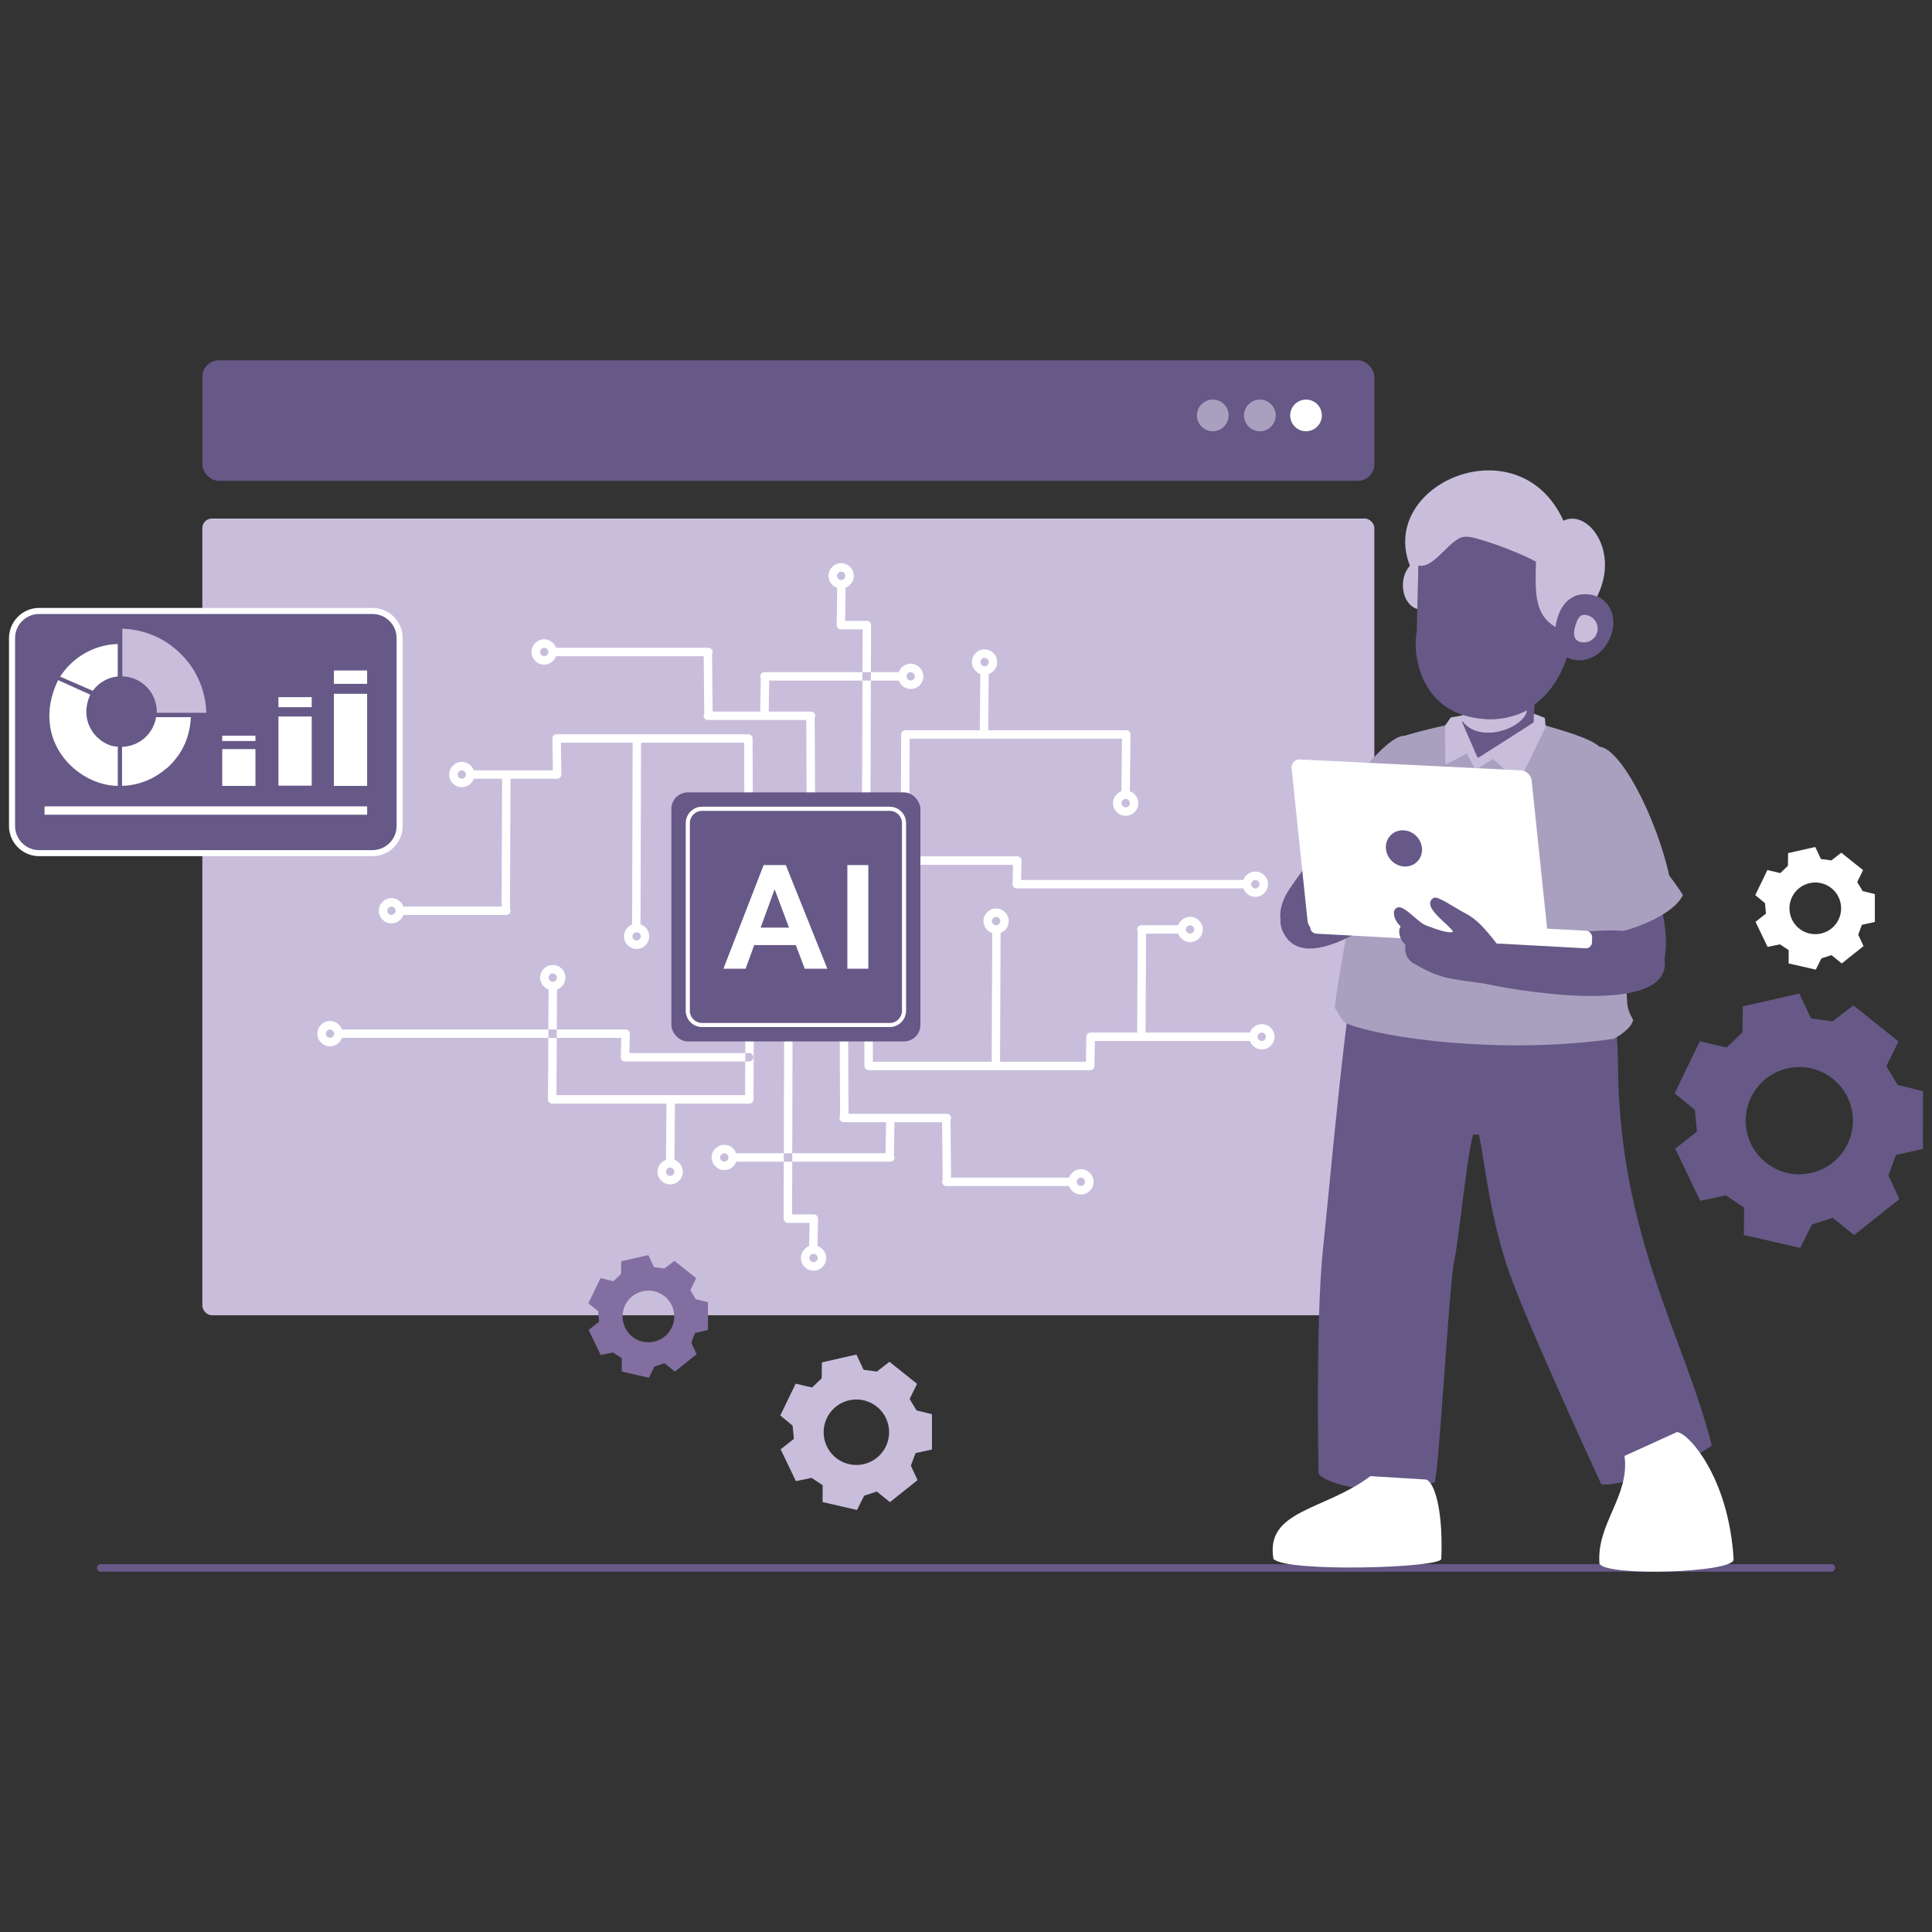 <?xml version="1.0" encoding="utf-8"?>
<svg xmlns="http://www.w3.org/2000/svg" data-name="Layer 1" id="Layer_1" viewBox="0 0 500 500">
  <rect x="0" y="0" width="500" height="500" fill="#333333" stroke="none"/>
  <defs>
    <style>
      .cls-1, .cls-2 {
        fill: #c8bedc;
      }

      .cls-1, .cls-3, .cls-4, .cls-5, .cls-6 {
        fill-rule: evenodd;
      }

      .cls-7, .cls-3 {
        fill: #fff;
      }

      .cls-8, .cls-4 {
        fill: #665987;
      }

      .cls-5 {
        fill: #a9a0c0;
      }

      .cls-6 {
        fill: #826ea0;
      }
    </style>
  </defs>
  <path class="cls-4" d="M473.98,404.8c.52,0,.93.44.93.98s-.42.98-.93.98H26.02c-.52,0-.93-.44-.93-.98s.42-.98.93-.98h447.96Z"/>
  <rect class="cls-8" height="31.19" rx="4.28" ry="4.28" width="303.31" x="52.37" y="93.25"/>
  <rect class="cls-2" height="206.19" rx="2.47" ry="2.47" width="303.31" x="52.37" y="134.2"/>
  <path class="cls-5" d="M313.86,111.61c2.26,0,4.1-1.84,4.1-4.1s-1.84-4.1-4.1-4.1-4.1,1.84-4.1,4.1,1.84,4.1,4.1,4.1Z"/>
  <path class="cls-5" d="M326.05,111.61c2.26,0,4.1-1.84,4.1-4.1s-1.84-4.1-4.1-4.1-4.1,1.84-4.1,4.1,1.84,4.1,4.1,4.1Z"/>
  <path class="cls-3" d="M338,111.61c2.26,0,4.1-1.84,4.1-4.1s-1.84-4.1-4.1-4.1-4.1,1.84-4.1,4.1,1.84,4.1,4.1,4.1Z"/>
  <path class="cls-3" d="M263.28,221.63c.6,0,1.09.49,1.09,1.09,0,.06,0,.12-.01.18,0,.06.01.12.01.18l-.12,4.66h57.56c.16-.46.43-.88.77-1.22.59-.59,1.41-.96,2.31-.96s1.72.37,2.31.96c.59.59.96,1.41.96,2.31s-.37,1.72-.96,2.31-1.41.96-2.31.96-1.72-.37-2.31-.96c-.34-.34-.6-.75-.77-1.22h-58.68c-.6,0-1.09-.49-1.09-1.09,0-.04,0-.08,0-.12l.13-4.9h-27.24c-.6,0-1.09-.49-1.09-1.09s.49-1.09,1.09-1.09h28.35ZM161.75,274.71c-.6,0-1.09-.49-1.09-1.09,0-.06,0-.12.01-.18,0-.06-.01-.12-.01-.18l.12-4.66h-72.3c-.16.47-.43.89-.77,1.22-.59.59-1.41.96-2.31.96s-1.72-.37-2.31-.96c-.59-.59-.96-1.41-.96-2.31s.37-1.72.96-2.31c.59-.59,1.41-.96,2.31-.96s1.72.37,2.31.96c.34.34.6.75.77,1.22h73.42c.6,0,1.09.48,1.09,1.08,0,.04,0,.08,0,.12l-.13,4.9h31.02c.6,0,1.09.49,1.09,1.09s-.49,1.09-1.09,1.09h-32.12ZM254.52,238.39c0-.9.37-1.72.96-2.31.59-.59,1.41-.96,2.31-.96s1.72.37,2.31.96c.59.59.96,1.41.96,2.31s-.37,1.72-.96,2.31c-.32.32-.71.58-1.15.74l-.14,33.34h22.24l.09-6.35s0-.08,0-.11c0-.6.49-1.09,1.09-1.09h12.07l.14-26.14c-.09-.16-.15-.35-.15-.55,0-.6.49-1.09,1.09-1.09h9.27c.09,0,.19.01.27.03.16-.48.43-.9.78-1.25.59-.59,1.41-.96,2.31-.96s1.72.37,2.31.96.96,1.41.96,2.31-.37,1.72-.96,2.31c-.59.59-1.41.96-2.31.96s-1.72-.37-2.31-.96c-.35-.35-.62-.77-.78-1.25-.09.02-.18.03-.27.03h-8.05l-.13,25.6h27.02c.16-.46.43-.88.77-1.22.59-.59,1.41-.96,2.31-.96s1.72.37,2.31.96c.59.59.96,1.41.96,2.31s-.37,1.72-.96,2.31c-.59.59-1.41.96-2.31.96s-1.72-.37-2.31-.96c-.34-.34-.6-.75-.77-1.22h-40.15l-.09,6.35s0,.08,0,.11c0,.6-.49,1.09-1.09,1.09h-57.35c-.6,0-1.09-.49-1.09-1.09,0-.03,0-.06,0-.09l-.15-35.7c0-.6.49-1.09,1.09-1.09s1.09.49,1.09,1.09l.15,34.7h30.75l.14-33.3c-.49-.16-.93-.44-1.29-.79-.59-.59-.96-1.41-.96-2.31h0ZM257.02,237.63c-.19.19-.32.47-.32.76s.12.57.32.76c.17.17.4.28.65.31.06-.01.13-.02.2-.02.04,0,.08,0,.11,0,.22-.04.42-.15.57-.3.2-.2.32-.47.32-.76s-.12-.57-.32-.76c-.19-.2-.47-.32-.76-.32s-.57.12-.76.32h0ZM307.23,239.78c-.2.19-.32.47-.32.76s.12.57.32.76.47.32.76.32.57-.12.76-.32c.2-.2.32-.47.32-.76s-.12-.57-.32-.76c-.2-.2-.47-.32-.76-.32s-.57.12-.76.32h0ZM184.18,299.55c0,.9.37,1.72.96,2.31.59.59,1.41.96,2.31.96s1.72-.37,2.31-.96c.34-.34.6-.75.77-1.22h39.88c.6,0,1.09-.49,1.09-1.09,0-.2-.05-.39-.15-.55l.14-8.57h12.33l.14,14.88c-.1.16-.15.35-.15.55,0,.6.49,1.09,1.09,1.09h31.77c.16.46.43.88.77,1.22.59.59,1.41.96,2.31.96s1.72-.37,2.31-.96c.59-.59.96-1.41.96-2.31s-.37-1.72-.96-2.31c-.59-.59-1.41-.96-2.31-.96s-1.72.37-2.31.96c-.34.34-.6.75-.77,1.22h-30.54l-.14-14.88c.1-.16.15-.35.15-.55,0-.6-.49-1.09-1.09-1.09h-25.46l-.15-34.7c0-.6-.49-1.09-1.09-1.09s-1.09.49-1.09,1.09l.15,35.23c-.1.16-.15.35-.15.56,0,.6.49,1.09,1.09,1.09h10.96l-.13,8.03h-38.66c-.16-.46-.43-.88-.77-1.22-.59-.59-1.41-.96-2.31-.96s-1.72.37-2.31.96c-.59.59-.96,1.41-.96,2.31h0ZM186.68,298.79c.19-.19.47-.32.76-.32s.57.12.76.32c.19.2.32.47.32.76s-.12.57-.32.76c-.2.2-.47.32-.76.32s-.57-.12-.76-.32c-.2-.19-.32-.47-.32-.76s.12-.57.32-.76h0ZM170.17,303.25c0,.9.37,1.72.96,2.31.59.59,1.41.96,2.31.96s1.72-.37,2.31-.96c.59-.59.96-1.41.96-2.31s-.37-1.72-.96-2.31c-.34-.34-.75-.6-1.21-.77l.13-14.56h19.25c.6,0,1.09-.49,1.09-1.09,0-.03,0-.06,0-.09l.15-35.7c0-.6-.49-1.09-1.09-1.09s-1.09.49-1.09,1.09l-.15,34.7h-48.81l.13-27.15c0-.07,0-.13-.01-.19.47-.16.89-.43,1.23-.78.59-.59.96-1.41.96-2.31s-.37-1.72-.96-2.31c-.59-.59-1.41-.96-2.31-.96s-1.72.37-2.31.96c-.59.59-.96,1.41-.96,2.31s.37,1.72.96,2.31c.34.34.76.61,1.23.78,0,.05-.01.1-.01.16l-.15,28.16s0,.08,0,.11c0,.6.49,1.09,1.09,1.09h29.58l-.13,14.56c-.47.16-.89.43-1.23.77-.59.59-.96,1.41-.96,2.31h0ZM172.67,302.48c.2-.2.47-.32.76-.32s.57.12.76.32c.19.2.32.47.32.76s-.12.57-.32.76c-.2.2-.47.32-.76.32s-.57-.12-.76-.32c-.2-.2-.32-.47-.32-.76s.12-.57.32-.76h0ZM84.64,266.75c-.2.2-.32.47-.32.76s.12.57.32.76c.19.2.47.32.76.32s.57-.12.76-.32.32-.47.32-.76-.12-.57-.32-.76c-.2-.19-.47-.32-.76-.32s-.57.12-.76.32h0ZM142.3,252.24c.19-.2.47-.32.76-.32s.57.12.76.32c.19.19.32.47.32.76s-.12.57-.32.76c-.2.2-.47.32-.76.32s-.57-.12-.76-.32c-.2-.2-.32-.47-.32-.76s.12-.57.32-.76h0ZM325.78,267.56c-.2.2-.32.47-.32.76s.12.57.32.76c.2.2.47.32.76.32s.57-.12.76-.32c.2-.19.32-.47.32-.76s-.12-.57-.32-.76c-.19-.2-.47-.32-.76-.32s-.57.12-.76.32h0ZM278.97,305.09c.2-.19.47-.32.76-.32s.57.12.76.32c.2.2.32.47.32.76s-.12.57-.32.76c-.19.2-.47.32-.76.32s-.57-.12-.76-.32c-.2-.19-.32-.47-.32-.76s.12-.57.32-.76h0ZM207.28,325.57c0-.9.37-1.72.96-2.31.32-.32.71-.58,1.15-.74l.14-6.05h-5.63c-.6,0-1.09-.49-1.09-1.09,0-.03,0-.07,0-.1l.15-57.94c0-.6.49-1.09,1.09-1.09s1.09.49,1.09,1.09l-.15,56.95h5.63c.6,0,1.09.49,1.09,1.09,0,.04,0,.07,0,.11l-.14,6.99c.49.16.93.44,1.29.79.59.59.96,1.41.96,2.31s-.37,1.72-.96,2.31c-.59.59-1.41.96-2.31.96s-1.72-.37-2.31-.96c-.59-.59-.96-1.41-.96-2.31h0ZM209.78,324.81c-.19.19-.32.47-.32.76s.12.57.32.76c.2.2.47.32.76.32s.57-.12.76-.32c.2-.2.32-.47.32-.76s-.12-.57-.32-.76c-.19-.19-.46-.31-.76-.32-.03,0-.06,0-.09,0h0c-.27.02-.5.14-.68.31h0ZM168.02,242.32c0,.9-.37,1.72-.96,2.31-.59.59-1.41.96-2.31.96s-1.72-.37-2.31-.96c-.59-.59-.96-1.41-.96-2.31s.37-1.72.96-2.31c.32-.32.71-.58,1.15-.74l.14-47.07h-18.58l.13,8.14s0,.08,0,.11c0,.6-.49,1.09-1.09,1.09h-12.07l-.14,33.61c.09.16.15.35.15.55,0,.6-.49,1.09-1.09,1.09h-26.38c-.09,0-.19-.01-.27-.03-.16.48-.43.9-.78,1.25-.59.59-1.41.96-2.31.96s-1.72-.37-2.31-.96c-.59-.59-.96-1.41-.96-2.31s.37-1.72.96-2.31c.59-.59,1.41-.96,2.31-.96s1.72.37,2.31.96c.35.35.62.77.78,1.25.09-.02.18-.03.27-.03h25.16l.13-33.07h-7.35c-.16.46-.43.88-.77,1.22-.59.59-1.41.96-2.31.96s-1.72-.37-2.31-.96c-.59-.59-.96-1.41-.96-2.31s.37-1.72.96-2.31c.59-.59,1.41-.96,2.31-.96s1.72.37,2.31.96c.34.34.6.75.77,1.22h20.49l-.13-8.14s0-.08,0-.11c0-.6.49-1.09,1.09-1.09h49.62c.6,0,1.09.49,1.09,1.09,0,.03,0,.06,0,.09l.15,41.4c0,.6-.49,1.09-1.09,1.09s-1.09-.49-1.09-1.09l-.15-40.4h-26.68l-.14,47.02c.49.16.93.44,1.29.79.59.59.96,1.41.96,2.31h0ZM165.52,243.08c.2-.2.32-.47.32-.76s-.12-.57-.32-.76c-.17-.17-.4-.28-.65-.31-.06.01-.13.02-.2.02-.04,0-.08,0-.11,0-.22.04-.42.15-.57.3-.2.2-.32.47-.32.76s.12.57.32.76.47.32.76.32.57-.12.76-.32h0ZM102.07,236.46c.2-.19.32-.47.32-.76s-.12-.57-.32-.76c-.19-.19-.47-.32-.76-.32s-.57.12-.76.32c-.2.2-.32.47-.32.76s.12.57.32.76c.2.2.47.32.76.32s.57-.12.76-.32h0ZM238.95,175.04c0-.9-.37-1.72-.96-2.31-.59-.59-1.41-.96-2.31-.96s-1.72.37-2.31.96c-.34.34-.6.75-.77,1.22h-34.77c-.6,0-1.09.49-1.09,1.09,0,.2.05.39.15.55l-.14,8.57h-12.33l-.14-14.88c.1-.16.15-.35.15-.55,0-.6-.49-1.09-1.09-1.09h-39.44c-.16-.46-.43-.88-.77-1.22-.59-.59-1.41-.96-2.31-.96s-1.72.37-2.31.96c-.59.59-.96,1.41-.96,2.31s.37,1.72.96,2.31c.59.59,1.41.96,2.31.96s1.72-.37,2.31-.96c.34-.34.6-.75.77-1.22h38.22l.14,14.88c-.1.16-.15.35-.15.55,0,.6.49,1.09,1.09,1.09h25.46l.15,32.8c0,.6.49,1.09,1.09,1.09s1.09-.49,1.09-1.09l-.15-33.33c.1-.16.15-.35.15-.56,0-.6-.49-1.09-1.09-1.09h-10.96l.13-8.03h33.55c.16.46.43.88.77,1.22.59.59,1.41.96,2.31.96s1.72-.37,2.31-.96c.59-.59.96-1.41.96-2.31h0ZM236.45,175.8c-.19.19-.47.32-.76.32s-.57-.12-.76-.32c-.2-.2-.32-.47-.32-.76s.12-.57.32-.76c.2-.2.47-.32.76-.32s.57.12.76.32c.2.19.32.47.32.76s-.12.57-.32.76h0ZM258.07,171.34c0-.9-.37-1.72-.96-2.31-.59-.59-1.41-.96-2.31-.96s-1.72.37-2.31.96c-.59.59-.96,1.41-.96,2.31s.37,1.72.96,2.31c.34.34.75.6,1.21.77l-.13,14.56h-19.25c-.6,0-1.09.49-1.09,1.09,0,.03,0,.06,0,.09l-.15,33.8c0,.6.49,1.09,1.09,1.09s1.09-.49,1.09-1.09l.15-32.8h54.95l-.13,13.42c0,.07,0,.13.01.19-.47.16-.89.43-1.23.78-.59.59-.96,1.41-.96,2.31s.37,1.72.96,2.31c.59.59,1.41.96,2.31.96s1.72-.37,2.31-.96c.59-.59.96-1.41.96-2.31s-.37-1.72-.96-2.31c-.34-.34-.76-.61-1.23-.78,0-.05.01-.1.01-.16l.15-14.43s0-.08,0-.11c0-.6-.49-1.09-1.09-1.09h-35.72l.13-14.56c.47-.16.89-.43,1.23-.77.59-.59.96-1.41.96-2.31h0ZM255.57,172.1c-.19.2-.47.32-.76.32s-.57-.12-.76-.32c-.19-.2-.32-.47-.32-.76s.12-.57.32-.76c.2-.2.47-.32.76-.32s.57.12.76.32c.2.2.32.47.32.76s-.12.57-.32.76h0ZM325.65,229.6c.2-.19.32-.47.32-.76s-.12-.57-.32-.76c-.2-.2-.47-.32-.76-.32s-.57.12-.76.32c-.19.2-.32.47-.32.76s.12.57.32.76c.2.2.47.32.76.32s.57-.12.76-.32h0ZM292.09,208.62c-.19.19-.47.32-.76.32s-.57-.12-.76-.32c-.2-.2-.32-.47-.32-.76s.12-.57.32-.76c.2-.2.47-.32.76-.32s.57.12.76.32c.2.19.32.47.32.76s-.12.57-.32.76h0ZM120.29,201.21c.19-.2.32-.47.32-.76s-.12-.57-.32-.76c-.2-.2-.47-.32-.76-.32s-.57.12-.76.32c-.2.19-.32.47-.32.76s.12.57.32.76c.19.2.47.32.76.32s.57-.12.76-.32h0ZM141.6,169.49c-.2.19-.47.32-.76.32s-.57-.12-.76-.32-.32-.47-.32-.76.12-.57.32-.76c.19-.2.47-.32.76-.32s.57.12.76.32c.2.19.32.47.32.76s-.12.57-.32.76h0ZM220.96,149.02c0,.9-.37,1.72-.96,2.31-.32.32-.71.58-1.15.74l-.14,8.61h5.63c.6,0,1.09.49,1.09,1.09,0,.03,0,.07,0,.1l-.15,44.02c0,.6-.49,1.09-1.09,1.09s-1.09-.49-1.09-1.09l.15-43.03h-5.63c-.6,0-1.09-.49-1.09-1.09,0-.04,0-.07,0-.11l.14-9.55c-.49-.16-.93-.44-1.29-.79-.59-.59-.96-1.41-.96-2.31s.37-1.72.96-2.31c.59-.59,1.41-.96,2.31-.96s1.72.37,2.31.96c.59.59.96,1.41.96,2.31h0ZM218.46,149.78c.19-.2.32-.47.32-.76s-.12-.57-.32-.76c-.2-.19-.47-.32-.76-.32s-.57.12-.76.32c-.2.2-.32.47-.32.76s.12.57.32.76c.19.19.46.31.76.32.03,0,.06,0,.09,0h0c.27-.02.5-.14.68-.31Z"/>
  <rect class="cls-8" height="64.45" rx="4.25" ry="4.25" width="64.45" x="173.75" y="205.07"/>
  <path class="cls-3" d="M181.69,208.78h48.58c1.16,0,2.21.47,2.98,1.24h0c.76.77,1.24,1.82,1.24,2.98v48.58c0,1.16-.48,2.21-1.24,2.98h0c-.76.77-1.82,1.24-2.98,1.24h-48.58c-1.16,0-2.21-.48-2.98-1.24h0c-.76-.77-1.24-1.82-1.24-2.98v-48.58c0-1.16.47-2.21,1.24-2.98h0c.76-.77,1.82-1.24,2.98-1.24h0ZM230.27,209.85h-48.58c-.87,0-1.66.35-2.23.93-.57.57-.93,1.36-.93,2.23v48.58c0,.87.35,1.66.93,2.23.57.57,1.36.93,2.23.93h48.58c.87,0,1.66-.35,2.23-.93.57-.57.93-1.36.93-2.23v-48.58c0-.87-.35-1.66-.93-2.23-.57-.57-1.36-.93-2.23-.93Z"/>
  <path class="cls-3" d="M214.12,250.7h-5.85l-2.32-6.11h-10.76l-2.23,6.11h-5.74l10.41-26.82h5.74l10.74,26.82h0ZM204.2,240.07l-3.73-9.93-3.62,9.93h7.35ZM219.29,250.7v-26.82h5.43v26.82h-5.43Z"/>
  <path class="cls-4" d="M369.67,208.61c-2.62,6.86-21.2,40.14-31.44,34.64-6.03,0-9.6-5.65-4.38-13.38,7.46-11.02,19.81-24.92,24.43-32.32l11.39,11.06Z"/>
  <path class="cls-5" d="M357.52,235.62c.62-.56.99-2.18,1.55-3.2,2.92-3.46,12.22-12.05,14.99-18.21,4.24-9.44-3.43-18.23-9.4-23.39-4.28-3.38-17.72,15.29-23.06,24.15-2.79,2.12-4.25,3.32-4.83,3.92,1.08,6.76,12.98,16.69,20.75,16.73Z"/>
  <path class="cls-4" d="M443.01,374.09c-8.72,6.42-26.85,11.09-28.63,9.95,0,0-18.85-40.59-23.83-54.84-4.98-14.24-6.23-28.02-7.79-35.54,0,0-.6-.04-1.56-.05-2.09,9.05-3.59,27.6-5.04,33.62-1.59,12.55-3.55,50.24-4.83,56.31-10.49,4.24-27.14,1.43-30.09-2.1,0,0-.83-39.52,1.15-58.24,1.99-18.72,5.76-63.75,10.39-86.13,8.25,4.47,21.6,7.18,27.05,9.72.04-.45.08-.86.13-1.22,25.52,4.62,33.37,1.29,33.37,1.29,1.81,7.34,5.05,9.27,5.4,28.38.21,44.59,17.23,70.88,24.27,98.85Z"/>
  <path class="cls-3" d="M420.42,376.78c1.43,10.45-7.3,17.5-6.48,27.92,1.88,3.37,34.94,2.33,34.72-1.15-1.29-21.62-11.99-32.94-14.68-32.92l-13.56,6.16Z"/>
  <path class="cls-3" d="M354.64,382.03c-11.75,8.91-27.28,8.69-25.07,21.42,3.28,3.51,43.23,2.36,43.43,0,.49-11.3-1.36-19.38-3.84-20.54l-14.53-.89Z"/>
  <path class="cls-5" d="M422.66,263.94c-.42,2.33-4.39,4.62-5.01,4.89-28.53,4.15-59.64-.08-69.14-3.94-1.26-.51-2.64-3.54-3.01-3.95-.59-.66,9.68-61.24,16.75-70.07.29-.36,14.01-4.04,17.13-4.02,5.59-2.24,9.84-2.7,14.49-.95,4.42,1.66,18.05,4.59,20.43,7.76,3.51,5.6,5.95,53.21,6.84,66.14.14,1.99,1.54,4.13,1.53,4.14Z"/>
  <path class="cls-4" d="M378.41,186.84c0-.23.27-6.99.23-7.82.49-.38.98-.72,1.47-1.04l17.14,1.98-.36,7.56c-7.95,11.18-21.36,11.8-18.48-.68Z"/>
  <path class="cls-1" d="M378.5,184.56c5.65,2.53,11.68,1.81,16.69-.7-.86,4.76-12.52,8.8-16.84,2.6,0-.52.14-1.19.14-1.91Z"/>
  <path class="cls-4" d="M399.79,137.77l-26.27-2.18c-2.05-.17-5.95-.41-6.22,1.63l-.65,26.4c-1.22,5.63.95,21.62,17.78,22.46,16.83.84,26.05-17.34,21.87-36.51.29-2.04-4.46-11.63-6.52-11.8Z"/>
  <path class="cls-4" d="M407.21,154.49c-4.13,1.88-6.54,7.42-5.17,11.56,1.37,4.14,5.82,5.97,9.95,4.09,4.13-1.88,6.54-7.42,5.17-11.56-1.36-4.14-5.82-5.97-9.95-4.09Z"/>
  <path class="cls-1" d="M404.62,134.76c6.37-3.1,14.69,7.96,8.65,19.72.15-.37-8.98-3.6-10.71,7.8-5.42-3.22-5.28-8.65-5.05-16.92-5.35-2.95-16.64-6.81-18.01-6.43-3.84-.49-8.17,8.46-12.42,7.43-.18,7.51-.27,11.26-.27,11.26-4.06-1.22-4.99-7.86-1.93-11.22-8.32-21.24,28.22-36.9,39.74-11.64Z"/>
  <path class="cls-1" d="M410.64,159.18c1.93.41,3.17,2.31,2.76,4.24-.41,1.93-2.31,3.17-4.24,2.76-1.93-.41-2.06-2.15-1.53-3.98.54-1.82,1.07-3.43,3-3.02Z"/>
  <path class="cls-1" d="M378.4,186.93l4.04,9.27c9.77-6.19,14.46-9.24,14.46-9.24.03-1.14.07-2.24.07-2.24.97.31,2.83,1.09,2.83,1.09.15,1.53.22,2.29.22,2.29l-6.96,14.42-6.61-6.1-4.61,2.84-2.2-4.24-5.58,2.87-.08-10.09,1.47-2.12,3.15-.55-.18,1.79Z"/>
  <path class="cls-4" d="M420.14,207.37c3.65,6.37,17.8,41.13,7.05,45.57-6.04,1.43-10.39,1.65-13.06-7.28-3.81-12.75-6.96-28.22-9.77-36.48l15.78-1.81Z"/>
  <path class="cls-5" d="M408.6,241.65c-.44-.71-.35-2.37-.6-3.5-1.84-4.13-5.32-11.7-6.26-18.39-1.45-10.25,6.08-25.68,11.65-26.49,5.57-.81,15.35,18.41,18.59,33.29,2.09,2.81,3.16,4.37,3.55,5.11-2.92,6.19-19.46,12.11-26.93,9.99Z"/>
  <path class="cls-4" d="M372.22,217.32c-6.94,2.4-45.71,10.86-40.33,23.52,5.38,12.66,27.45-3.11,42.82-17.09l-2.49-6.44Z"/>
  <path class="cls-3" d="M393.66,199.37l-57.19-2.82c-1.36-.07-2.35,1-2.2,2.36l4.13,39.48c.14,1.37,1.37,2.54,2.72,2.6l57.19,2.82c1.36.07,2.35-1,2.2-2.36l-4.13-39.48c-.14-1.37-1.37-2.54-2.72-2.6Z"/>
  <path class="cls-4" d="M383.84,254.43c4.67,1.28,47.2,9.18,47.03-5.11-.17-14.29-27.69-6.7-44.34-4.9l-2.69,10.01Z"/>
  <path class="cls-3" d="M410.46,240.88l-69.68-3.79c-.89-.05-1.64.64-1.67,1.54l-.03,1.28c-.02.89.69,1.67,1.58,1.72l69.68,3.79c.89.05,1.64-.64,1.67-1.54l.03-1.28c.02-.89-.69-1.67-1.58-1.72Z"/>
  <path class="cls-4" d="M387.31,244.17l2.07,1.87-3.02,8.8c-4.11-.61-10.19-1.17-13.54-2.24-3.53-1.13-6.08-2.8-7.41-3.54-2.17-1.78-1.69-3.6-1.7-4.65-1.4-.97-2.09-3.56-1.2-4.64-1.72-1.5-2.56-4.34-.79-4.93,1.76-.59,5.1,3.8,7.35,4.66,2.59.99,5.88,2.17,7,1.65-.98-1.94-8.46-6.51-5.08-8.78,1.06-.62,5.03,2.31,8.52,4.15,2.7,1.43,4.94,3.93,7.8,7.65Z"/>
  <path class="cls-4" d="M363.16,214.88c-2.58-.08-4.6,1.96-4.5,4.55.1,2.59,2.28,4.75,4.86,4.83,2.58.08,4.6-1.96,4.5-4.55-.1-2.59-2.28-4.75-4.86-4.83Z"/>
  <path class="cls-4" d="M462.55,276.51c7.47-1.72,14.91,2.95,16.63,10.41,1.72,7.47-2.94,14.92-10.41,16.63-7.47,1.72-14.92-2.94-16.63-10.41-1.72-7.47,2.94-14.92,10.41-16.63h0ZM451.05,260.42l-.11,6.77-4.08,3.91-6.94-1.63-6.51,13.47,5.22,4.3.52,5.63-5.6,4.41,6.47,13.49,6.62-1.4,4.72,3.11-.05,7.13,14.58,3.35,3.03-6.05,5.37-1.75,5.55,4.48,11.71-9.31-2.84-6.14,1.98-5.3,6.96-1.54.02-14.96-6.57-1.61-2.91-4.85,3.14-6.4-11.68-9.34-5.36,4.13-5.6-.75-3.05-6.44-14.59,3.31h0Z"/>
  <path class="cls-3" d="M468.3,228.56c3.6-.83,7.19,1.42,8.01,5.02.83,3.6-1.42,7.19-5.02,8.01-3.6.83-7.19-1.42-8.01-5.02-.83-3.6,1.42-7.19,5.02-8.01h0ZM462.76,220.81l-.05,3.26-1.97,1.89-3.34-.79-3.14,6.49,2.52,2.07.25,2.71-2.7,2.12,3.12,6.5,3.19-.67,2.27,1.5-.02,3.44,7.03,1.61,1.46-2.91,2.59-.85,2.67,2.16,5.64-4.49-1.37-2.96.95-2.55,3.35-.74v-7.21s-3.16-.78-3.16-.78l-1.4-2.34,1.51-3.09-5.63-4.5-2.58,1.99-2.7-.36-1.47-3.11-7.03,1.59h0Z"/>
  <path class="cls-6" d="M166.31,334.18c3.6-.83,7.19,1.42,8.01,5.02.83,3.6-1.42,7.19-5.02,8.01-3.6.83-7.19-1.42-8.01-5.02-.83-3.6,1.42-7.19,5.02-8.01h0ZM160.77,326.43l-.05,3.26-1.97,1.89-3.34-.79-3.14,6.49,2.52,2.07.25,2.71-2.7,2.12,3.12,6.5,3.19-.67,2.27,1.5-.02,3.44,7.03,1.61,1.46-2.91,2.59-.85,2.67,2.16,5.64-4.49-1.37-2.96.95-2.55,3.35-.74v-7.21s-3.16-.78-3.16-.78l-1.4-2.34,1.51-3.09-5.63-4.5-2.58,1.99-2.7-.36-1.47-3.11-7.03,1.59h0Z"/>
  <path class="cls-1" d="M219.73,362.4c4.56-1.05,9.11,1.8,10.16,6.36,1.05,4.56-1.8,9.11-6.36,10.16-4.56,1.05-9.11-1.8-10.16-6.36-1.05-4.56,1.8-9.11,6.36-10.16h0ZM212.71,352.57l-.06,4.13-2.49,2.39-4.24-1-3.98,8.23,3.19,2.63.32,3.44-3.42,2.69,3.95,8.24,4.05-.85,2.88,1.9-.03,4.36,8.91,2.05,1.85-3.7,3.28-1.07,3.39,2.74,7.15-5.69-1.73-3.75,1.21-3.24,4.25-.94v-9.14s-4-.98-4-.98l-1.78-2.96,1.92-3.91-7.14-5.71-3.27,2.53-3.42-.46-1.86-3.94-8.91,2.02h0Z"/>
  <path class="cls-8" d="M10.13,158.12h86.28c3.87,0,7.01,3.14,7.01,7.01v48.65c0,3.87-3.14,7.01-7.01,7.01H10.13c-3.87,0-7.01-3.14-7.01-7.01v-48.65c0-3.87,3.14-7.01,7.01-7.01Z"/>
  <path class="cls-3" d="M86.41,179.56h8.6v23.83h-8.6v-23.83h0ZM86.41,173.52h8.6v3.46h-8.6v-3.46h0ZM72.06,180.42h8.61v2.6h-8.61v-2.6h0ZM57.51,190.39h8.6v1.38h-8.6v-1.38h0ZM72.06,185.43h8.61v17.9h-8.61v-17.9h0ZM57.51,193.87h8.6v9.52h-8.6v-9.52Z"/>
  <rect class="cls-7" height="2.16" width="83.5" x="11.52" y="208.69"/>
  <path class="cls-3" d="M18.05,172.04c-.93.93-1.76,1.96-2.48,3.07l8.43,3.67c1.49-2.05,3.81-3.46,6.47-3.72v-8.39c-4.85.15-9.22,2.17-12.42,5.37Z"/>
  <path class="cls-3" d="M43.08,198.9s.05-.05.08-.07l.08-.07.08-.07s.06-.05.08-.07c.03-.03.06-.05.08-.08.02-.02.05-.04.07-.07.03-.03.06-.06.09-.09l.07-.06s.06-.06.09-.08l.07-.07c.05-.05.1-.1.15-.15.05-.05.1-.1.15-.15.02-.02.04-.05.07-.07.03-.03.06-.06.08-.09.02-.02.04-.04.06-.07.03-.03.06-.06.09-.09.02-.02.05-.05.07-.07.03-.03.05-.06.08-.08.03-.03.05-.06.07-.08l.07-.08s.05-.05.07-.08l.07-.08s.05-.06.07-.09l.07-.08s.05-.06.07-.09l.07-.08.07-.08.07-.09.07-.09.06-.08.07-.09.06-.08.07-.09.06-.08s.05-.06.07-.09l.06-.08.07-.09.06-.08.07-.09.06-.08.06-.09.06-.09.07-.1.05-.07s.05-.07.07-.11l.05-.07s.05-.07.07-.11l.04-.07s.05-.08.07-.12l.04-.06s.05-.08.08-.13l.04-.06s.05-.08.07-.12l.04-.07s.05-.08.07-.12l.03-.05s.05-.09.08-.14l.02-.04c.3-.55.58-1.11.83-1.69h0c.03-.07.05-.13.08-.19v-.02c.03-.06.06-.12.08-.18v-.03c.03-.06.06-.12.08-.18v-.02c.03-.06.05-.12.07-.18v-.03c.03-.06.05-.11.07-.17v-.03c.03-.06.05-.12.07-.18v-.02c.03-.06.05-.12.07-.18v-.03c.03-.06.05-.12.07-.18v-.02c.03-.06.04-.12.06-.19v-.03c.03-.06.05-.12.06-.18v-.02c.04-.14.08-.27.12-.41h0c.35-1.35.56-2.74.61-4.18h-8.99c-.68,4.29-4.35,7.58-8.81,7.68v10.11c1.44-.04,2.83-.25,4.17-.61h.01c.14-.04.27-.08.41-.12h.02c.06-.02.12-.04.18-.06h.03c.06-.03.12-.05.19-.07h.01c.06-.02.12-.04.19-.07h.02c.06-.03.12-.05.18-.07h.02c.06-.03.12-.05.18-.07h.03c.06-.03.11-.05.17-.07h.03c.06-.03.12-.06.18-.08h.02c.06-.03.12-.05.18-.08h.02c.06-.03.12-.06.18-.08h.02c.06-.03.12-.06.18-.08h.01c.58-.25,1.15-.53,1.7-.84h.02c.05-.04.1-.07.15-.1l.03-.02s.09-.05.13-.08l.06-.04s.08-.05.12-.07l.06-.04s.08-.05.13-.08l.06-.04s.08-.05.12-.07l.07-.04s.07-.05.11-.07l.07-.05s.07-.05.11-.07l.07-.05.1-.07.09-.06.09-.06.08-.06.1-.07.08-.06.09-.07.08-.06s.06-.05.09-.07l.08-.06.09-.07.08-.06s.06-.05.09-.07l.08-.06.09-.07.09-.07.08-.07.08-.07s.06-.05.09-.07l.08-.07s.06-.05.09-.07Z"/>
  <path class="cls-3" d="M30.48,203.39v-10.16c-4.64-.03-10.54-6-7.11-13.44l-8.34-3.78c-7.42,15.52,4.93,27.29,15.45,27.38Z"/>
  <path class="cls-1" d="M40.52,184.46h12.87c-.05-1.76-.31-3.47-.74-5.1h0c-.04-.18-.09-.35-.14-.51v-.02c-.03-.08-.05-.15-.07-.23v-.04c-.03-.08-.06-.15-.08-.23v-.02c-.03-.08-.06-.15-.08-.23v-.03c-.03-.08-.06-.15-.09-.23v-.03c-.03-.07-.06-.15-.09-.22v-.04c-.04-.07-.07-.14-.09-.21v-.04c-.04-.07-.07-.15-.1-.22v-.02c-.04-.07-.07-.15-.1-.22v-.03c-.04-.07-.07-.15-.1-.22v-.02c-.04-.07-.07-.15-.1-.22h0c-.31-.73-.65-1.42-1.02-2.1l-.02-.03c-.04-.06-.07-.13-.11-.19l-.02-.04c-.03-.05-.06-.11-.09-.16l-.04-.07c-.03-.05-.06-.1-.09-.15l-.04-.07c-.03-.05-.06-.1-.09-.15l-.04-.07s-.06-.1-.09-.14l-.05-.09s-.06-.09-.09-.13l-.06-.09s-.06-.09-.09-.13l-.06-.09-.08-.12-.07-.1-.08-.11-.07-.1-.09-.12-.07-.1-.08-.11-.08-.1s-.06-.08-.08-.11l-.08-.1-.08-.11-.08-.1s-.06-.08-.09-.11l-.07-.09-.09-.11-.09-.1-.08-.1-.08-.1s-.06-.07-.09-.11l-.08-.1s-.06-.07-.09-.1c-.03-.03-.06-.07-.09-.1l-.09-.1-.09-.1s-.06-.07-.09-.1c-.03-.03-.06-.07-.09-.1-.03-.03-.05-.06-.08-.09-.03-.04-.07-.07-.11-.11l-.08-.08s-.07-.07-.1-.11l-.08-.08c-.06-.06-.12-.12-.18-.19-.06-.06-.12-.12-.19-.18-.03-.03-.06-.05-.08-.08-.04-.03-.07-.07-.11-.1-.03-.03-.05-.05-.08-.08-.04-.03-.07-.07-.11-.11-.03-.03-.06-.06-.09-.08-.03-.03-.07-.06-.1-.09-.03-.03-.07-.06-.1-.09l-.1-.09s-.07-.06-.1-.09l-.1-.09s-.07-.06-.1-.09l-.1-.08s-.07-.06-.11-.09l-.1-.08-.1-.08-.1-.09-.11-.09-.09-.07-.11-.09-.1-.08-.11-.08-.1-.08s-.08-.06-.11-.08l-.1-.08-.11-.08-.1-.07-.12-.09-.1-.07-.11-.08-.1-.07-.12-.08-.09-.06s-.09-.06-.13-.09l-.09-.06s-.09-.06-.13-.09l-.09-.05s-.1-.06-.14-.09l-.07-.04c-.05-.03-.1-.06-.15-.09l-.07-.04c-.05-.03-.1-.06-.15-.09l-.07-.04c-.05-.03-.11-.06-.16-.09l-.04-.02c-.06-.04-.13-.07-.19-.11l-.03-.02c-.67-.37-1.37-.72-2.08-1.02h-.01c-.07-.04-.15-.07-.22-.1h-.02c-.07-.04-.15-.07-.22-.1h-.03c-.07-.04-.15-.07-.22-.1h-.02c-.07-.04-.14-.06-.22-.09h-.04c-.07-.04-.14-.07-.21-.09h-.04c-.07-.04-.15-.07-.22-.09h-.03c-.07-.03-.15-.06-.23-.09h-.03c-.08-.03-.15-.06-.23-.08h-.02c-.08-.03-.15-.05-.23-.08h-.04c-.08-.03-.15-.06-.23-.08h-.02c-.17-.05-.33-.1-.5-.14h-.01c-1.63-.44-3.34-.69-5.1-.75v12.34c4.95.11,8.92,4.16,8.92,9.13,0,.11,0,.21,0,.32Z"/>
  <path class="cls-3" d="M10.13,157.33h86.28c2.14,0,4.09.88,5.51,2.29,1.41,1.41,2.29,3.36,2.29,5.51v48.65c0,2.14-.88,4.09-2.29,5.51-1.41,1.41-3.36,2.29-5.51,2.29H10.13c-2.14,0-4.09-.88-5.51-2.29-1.41-1.41-2.29-3.36-2.29-5.51v-48.65c0-2.14.88-4.09,2.29-5.51,1.41-1.41,3.36-2.29,5.51-2.29h0ZM96.41,158.9H10.13c-1.71,0-3.27.7-4.4,1.83-1.13,1.13-1.83,2.69-1.83,4.4v48.65c0,1.71.7,3.27,1.83,4.4,1.13,1.13,2.69,1.83,4.4,1.83h86.28c1.71,0,3.27-.7,4.4-1.83,1.13-1.13,1.83-2.69,1.83-4.4v-48.65c0-1.71-.7-3.27-1.83-4.4-1.13-1.13-2.69-1.83-4.4-1.83Z"/>
</svg>